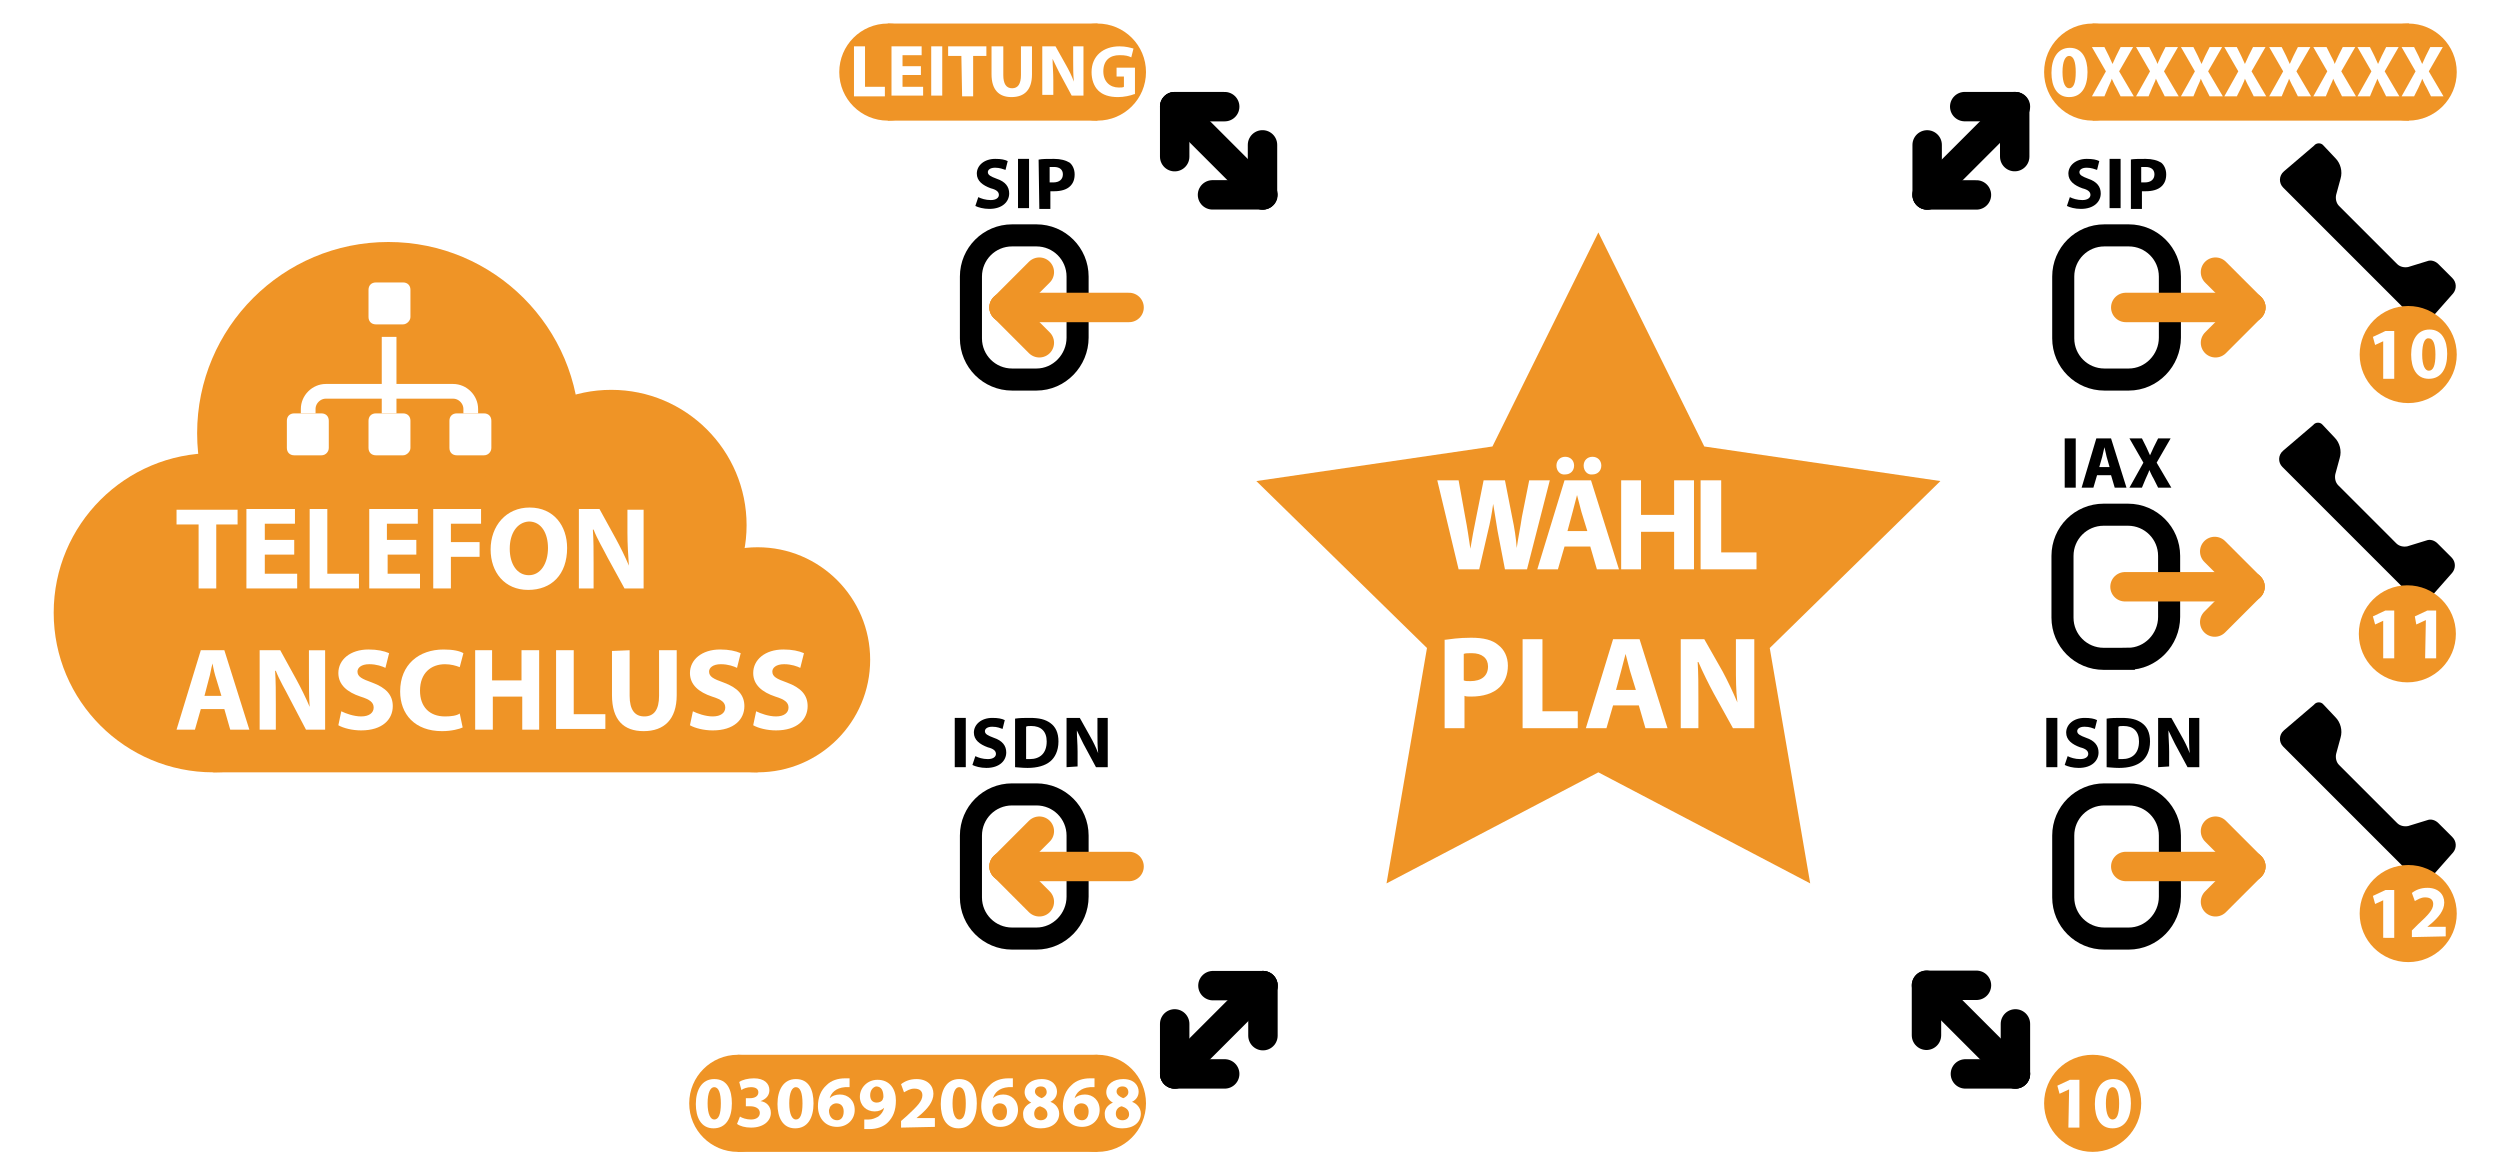 <?xml version="1.0" encoding="UTF-8" standalone="no"?>
<!-- Generator: Adobe Illustrator 24.0.0, SVG Export Plug-In . SVG Version: 6.00 Build 0)  -->

<svg
   xmlns:dc="http://purl.org/dc/elements/1.1/"
   xmlns:cc="http://creativecommons.org/ns#"
   xmlns:rdf="http://www.w3.org/1999/02/22-rdf-syntax-ns#"
   xmlns:svg="http://www.w3.org/2000/svg"
   xmlns="http://www.w3.org/2000/svg"
   xmlns:sodipodi="http://sodipodi.sourceforge.net/DTD/sodipodi-0.dtd"
   xmlns:inkscape="http://www.inkscape.org/namespaces/inkscape"
   version="1.1"
   id="Layer_1"
   x="0px"
   y="0px"
   viewBox="0 0 450 211.765"
   xml:space="preserve"
   sodipodi:docname="inbound.svg"
   inkscape:version="0.92.5 (2060ec1f9f, 2020-04-08)"
   width="450"
   height="211.765"><rect x="0" y="0" width="450" height="211.765" fill="#808080" stroke="none"/><defs
   id="defs370" /><sodipodi:namedview
   pagecolor="#ffffff"
   bordercolor="#666666"
   borderopacity="1"
   objecttolerance="10"
   gridtolerance="10"
   guidetolerance="10"
   inkscape:pageopacity="0"
   inkscape:pageshadow="2"
   inkscape:window-width="1920"
   inkscape:window-height="1043"
   id="namedview368"
   showgrid="false"
   inkscape:zoom="1.8634343"
   inkscape:cx="239.35946"
   inkscape:cy="109.81486"
   inkscape:window-x="2085"
   inkscape:window-y="0"
   inkscape:window-maximized="1"
   inkscape:current-layer="arrow_18_" />
<style
   type="text/css"
   id="style2">
	.st0{fill:#FFFFFF;}
	.st1{fill:none;stroke:#000000;stroke-width:3;stroke-miterlimit:10;}
	.st2{fill:none;stroke:#EF9426;stroke-width:4;stroke-linecap:round;stroke-miterlimit:10;}
	.st3{fill:#EF9426;}
	.st4{fill:none;stroke:#E30613;stroke-width:3;stroke-miterlimit:10;}
	.st5{fill:none;stroke:#E30613;stroke-width:4;stroke-linecap:round;stroke-miterlimit:10;}
	.st6{fill:none;stroke:#000000;stroke-width:4;stroke-linecap:round;stroke-miterlimit:10;}
	.st7{fill:none;stroke:#FFFFFF;stroke-width:2;stroke-miterlimit:10;}
	.st8{enable-background:new    ;}
	.st9{fill:#E30613;}
</style>
<g
   id="back"
   transform="scale(1.324)">
	<rect
   y="0"
   class="st0"
   width="340"
   height="160"
   id="rect4"
   x="0"
   style="fill:#ffffff" />
</g>
<g
   id="isdn_x5F_ou_1_"
   transform="scale(1.324)">
	<path
   id="O_3_"
   class="st1"
   d="m 289.4,127.6 h -3.3 c -3.1,0 -5.6,-2.5 -5.6,-5.6 v -8.4 c 0,-3.1 2.5,-5.6 5.6,-5.6 h 3.3 c 3.1,0 5.6,2.5 5.6,5.6 v 8.3 c 0,3.1 -2.5,5.7 -5.6,5.7 z"
   inkscape:connector-curvature="0"
   style="fill:none;stroke:#000000;stroke-width:3;stroke-miterlimit:10" />
	<g
   id="arrow_3_">
		<line
   class="st2"
   x1="289"
   y1="117.8"
   x2="306"
   y2="117.8"
   id="line8"
   style="fill:none;stroke:#ef9426;stroke-width:4;stroke-linecap:round;stroke-miterlimit:10" />
		<line
   class="st2"
   x1="301.2"
   y1="113"
   x2="306"
   y2="117.8"
   id="line10"
   style="fill:none;stroke:#ef9426;stroke-width:4;stroke-linecap:round;stroke-miterlimit:10" />
		<line
   class="st2"
   x1="301.2"
   y1="122.6"
   x2="306"
   y2="117.8"
   id="line12"
   style="fill:none;stroke:#ef9426;stroke-width:4;stroke-linecap:round;stroke-miterlimit:10" />
	</g>
	<path
   d="m 315.8,95.7 1.7,1.8 c 0.7,0.7 1,1.8 0.7,2.8 l -0.6,2.2 c -0.1,0.5 0,1.1 0.4,1.5 l 7.9,7.9 c 0.4,0.4 1,0.5 1.5,0.4 l 2.6,-0.8 c 0.5,-0.2 1.1,0 1.5,0.4 l 1.9,1.9 c 0.6,0.6 0.6,1.5 0.1,2.1 l -3,3.4 c -0.6,0.7 -1.6,0.7 -2.2,0.1 l -17.9,-17.9 c -0.6,-0.6 -0.6,-1.6 0.1,-2.2 l 4.1,-3.5 c 0.3,-0.4 0.9,-0.4 1.2,-0.1"
   id="path15"
   inkscape:connector-curvature="0" />
	<circle
   class="st3"
   cx="327.4"
   cy="124.2"
   r="6.6"
   id="circle17"
   style="fill:#ef9426" />
</g>
<g
   id="iax_x5F_ou_1_"
   transform="translate(0,51.765)">
	<path
   id="O_10_"
   class="st4"
   d="m 383.029,66.824 h -4.368 c -4.103,0 -7.412,-3.309 -7.412,-7.412 V 48.294 c 0,-4.103 3.309,-7.412 7.412,-7.412 h 4.368 c 4.103,0 7.412,3.309 7.412,7.412 v 10.985 c 0,4.103 -3.309,7.544 -7.412,7.544 z"
   style="fill:none;stroke:#000000;stroke-width:3.971;stroke-miterlimit:10;stroke-opacity:1"
   inkscape:connector-curvature="0" />
	<g
   id="arrow_18_">
		<line
   class="st5"
   x1="382.5"
   y1="53.853"
   x2="405"
   y2="53.853"
   id="line21"
   style="fill:none;stroke:#ef9426;stroke-width:5.294;stroke-linecap:round;stroke-miterlimit:10;stroke-opacity:1" />
		<line
   class="st5"
   x1="398.647"
   y1="47.5"
   x2="405"
   y2="53.853"
   id="line23"
   style="fill:none;stroke:#ef9426;stroke-width:5.294;stroke-linecap:round;stroke-miterlimit:10;stroke-opacity:1" />
		<line
   class="st5"
   x1="398.647"
   y1="60.206"
   x2="405"
   y2="53.853"
   id="line25"
   style="fill:none;stroke:#ef9426;stroke-width:5.294;stroke-linecap:round;stroke-miterlimit:10;stroke-opacity:1" />
	</g>
	<path
   d="m 417.971,24.603 2.25,2.382 c 0.926,0.926 1.324,2.382 0.926,3.706 l -0.794,2.912 c -0.132,0.662 0,1.456 0.529,1.985 l 10.456,10.456 c 0.529,0.529 1.324,0.662 1.985,0.529 l 3.441,-1.059 c 0.662,-0.265 1.456,0 1.985,0.529 l 2.515,2.515 c 0.794,0.794 0.794,1.985 0.132,2.779 l -3.971,4.5 c -0.794,0.926 -2.118,0.926 -2.912,0.132 L 410.824,32.279 c -0.794,-0.794 -0.794,-2.118 0.132,-2.912 l 5.426,-4.632 c 0.397,-0.529 1.191,-0.529 1.588,-0.132"
   id="path28"
   inkscape:connector-curvature="0"
   style="stroke-width:1.324" />
	<circle
   class="st3"
   cx="433.324"
   cy="62.324"
   r="8.735"
   id="circle30"
   style="fill:#ef9426;stroke-width:1.324" />
</g>
<g
   id="sip_x5F_ou_1_"
   transform="scale(1.324)">
	<path
   id="O_1_"
   class="st1"
   d="m 289.4,51.6 h -3.3 c -3.1,0 -5.6,-2.5 -5.6,-5.6 v -8.4 c 0,-3.1 2.5,-5.6 5.6,-5.6 h 3.3 c 3.1,0 5.6,2.5 5.6,5.6 v 8.3 c 0,3.1 -2.5,5.7 -5.6,5.7 z"
   inkscape:connector-curvature="0"
   style="fill:none;stroke:#000000;stroke-width:3;stroke-miterlimit:10" />
	<g
   id="arrow_1_">
		<line
   class="st2"
   x1="289"
   y1="41.8"
   x2="306"
   y2="41.8"
   id="line34"
   style="fill:none;stroke:#ef9426;stroke-width:4;stroke-linecap:round;stroke-miterlimit:10" />
		<line
   class="st2"
   x1="301.2"
   y1="37"
   x2="306"
   y2="41.8"
   id="line36"
   style="fill:none;stroke:#ef9426;stroke-width:4;stroke-linecap:round;stroke-miterlimit:10" />
		<line
   class="st2"
   x1="301.2"
   y1="46.6"
   x2="306"
   y2="41.8"
   id="line38"
   style="fill:none;stroke:#ef9426;stroke-width:4;stroke-linecap:round;stroke-miterlimit:10" />
	</g>
	<path
   d="m 315.8,19.7 1.7,1.8 c 0.7,0.7 1,1.8 0.7,2.8 l -0.6,2.2 c -0.1,0.5 0,1.1 0.4,1.5 l 7.9,7.9 c 0.4,0.4 1,0.5 1.5,0.4 l 2.6,-0.8 c 0.5,-0.2 1.1,0 1.5,0.4 l 1.9,1.9 c 0.6,0.6 0.6,1.5 0.1,2.1 l -3,3.4 c -0.6,0.7 -1.6,0.7 -2.2,0.1 L 310.4,25.5 c -0.6,-0.6 -0.6,-1.6 0.1,-2.2 l 4.1,-3.5 c 0.3,-0.4 0.9,-0.4 1.2,-0.1"
   id="path41"
   inkscape:connector-curvature="0" />
	<circle
   class="st3"
   cx="327.4"
   cy="48.2"
   r="6.6"
   id="circle43"
   style="fill:#ef9426" />
</g>
<g
   id="isdn"
   transform="scale(1.324)">
	<path
   id="O_6_"
   class="st1"
   d="m 140.9,127.6 h -3.3 c -3.1,0 -5.6,-2.5 -5.6,-5.6 v -8.4 c 0,-3.1 2.5,-5.6 5.6,-5.6 h 3.3 c 3.1,0 5.6,2.5 5.6,5.6 v 8.3 c 0,3.1 -2.5,5.7 -5.6,5.7 z"
   inkscape:connector-curvature="0"
   style="fill:none;stroke:#000000;stroke-width:3;stroke-miterlimit:10" />
	<g
   id="arrow_14_">
		<line
   class="st2"
   x1="153.5"
   y1="117.8"
   x2="136.5"
   y2="117.8"
   id="line47"
   style="fill:none;stroke:#ef9426;stroke-width:4;stroke-linecap:round;stroke-miterlimit:10" />
		<line
   class="st2"
   x1="141.3"
   y1="113"
   x2="136.5"
   y2="117.8"
   id="line49"
   style="fill:none;stroke:#ef9426;stroke-width:4;stroke-linecap:round;stroke-miterlimit:10" />
		<line
   class="st2"
   x1="141.3"
   y1="122.6"
   x2="136.5"
   y2="117.8"
   id="line51"
   style="fill:none;stroke:#ef9426;stroke-width:4;stroke-linecap:round;stroke-miterlimit:10" />
	</g>
</g>

<g
   id="sip"
   transform="scale(1.324)">
	<path
   id="O_2_"
   class="st1"
   d="m 140.9,51.6 h -3.3 c -3.1,0 -5.6,-2.5 -5.6,-5.6 v -8.4 c 0,-3.1 2.5,-5.6 5.6,-5.6 h 3.3 c 3.1,0 5.6,2.5 5.6,5.6 v 8.3 c 0,3.1 -2.5,5.7 -5.6,5.7 z"
   inkscape:connector-curvature="0"
   style="fill:none;stroke:#000000;stroke-width:3;stroke-miterlimit:10" />
	<g
   id="arrow_10_">
		<line
   class="st2"
   x1="153.5"
   y1="41.8"
   x2="136.5"
   y2="41.8"
   id="line65"
   style="fill:none;stroke:#ef9426;stroke-width:4;stroke-linecap:round;stroke-miterlimit:10" />
		<line
   class="st2"
   x1="141.3"
   y1="37"
   x2="136.5"
   y2="41.8"
   id="line67"
   style="fill:none;stroke:#ef9426;stroke-width:4;stroke-linecap:round;stroke-miterlimit:10" />
		<line
   class="st2"
   x1="141.3"
   y1="46.6"
   x2="136.5"
   y2="41.8"
   id="line69"
   style="fill:none;stroke:#ef9426;stroke-width:4;stroke-linecap:round;stroke-miterlimit:10" />
	</g>
</g>
<g
   id="telefon_x5F_x_1_"
   transform="scale(1.324)">
	<g
   id="arrow_5_">
		<line
   class="st6"
   x1="274"
   y1="14.5"
   x2="262"
   y2="26.5"
   id="line73"
   style="fill:none;stroke:#000000;stroke-width:4;stroke-linecap:round;stroke-miterlimit:10" />
		<line
   class="st6"
   x1="262"
   y1="19.7"
   x2="262"
   y2="26.5"
   id="line75"
   style="fill:none;stroke:#000000;stroke-width:4;stroke-linecap:round;stroke-miterlimit:10" />
		<line
   class="st6"
   x1="268.7"
   y1="26.5"
   x2="262"
   y2="26.5"
   id="line77"
   style="fill:none;stroke:#000000;stroke-width:4;stroke-linecap:round;stroke-miterlimit:10" />
	</g>
	<circle
   class="st3"
   cx="284.5"
   cy="9.8"
   r="6.6"
   id="circle80"
   style="fill:#ef9426" />
	<circle
   class="st3"
   cx="327.4"
   cy="9.8"
   r="6.6"
   id="circle82"
   style="fill:#ef9426" />
	<rect
   x="284.5"
   y="3.2"
   class="st3"
   width="43"
   height="13.2"
   id="rect84"
   style="fill:#ef9426" />
</g>
<g
   id="telefon_x5F_out_1_"
   transform="scale(1.324)">
	<g
   id="arrow_7_">
		<line
   class="st6"
   x1="262"
   y1="134"
   x2="274"
   y2="146"
   id="line87"
   style="fill:none;stroke:#000000;stroke-width:4;stroke-linecap:round;stroke-miterlimit:10" />
		<line
   class="st6"
   x1="274"
   y1="139.2"
   x2="274"
   y2="146"
   id="line89"
   style="fill:none;stroke:#000000;stroke-width:4;stroke-linecap:round;stroke-miterlimit:10" />
		<line
   class="st6"
   x1="267.2"
   y1="146"
   x2="274"
   y2="146"
   id="line91"
   style="fill:none;stroke:#000000;stroke-width:4;stroke-linecap:round;stroke-miterlimit:10" />
	</g>
	<circle
   class="st3"
   cx="284.5"
   cy="150"
   r="6.6"
   id="circle94"
   style="fill:#ef9426" />
	
	
</g>
<g
   id="dial_plan_1_"
   transform="scale(1.324)">
	<polygon
   class="st3"
   points="240.6,88.1 246.1,120.1 217.3,105 188.5,120.1 194,88.1 170.8,65.4 202.9,60.7 217.3,31.6 231.7,60.7 263.8,65.4 "
   id="polygon101"
   style="fill:#ef9426" />
</g>

<g
   id="telefon_1_"
   transform="scale(1.324)">
	<g
   id="arrow_6_">
		<line
   class="st6"
   x1="159.7"
   y1="146"
   x2="171.7"
   y2="134"
   id="line117"
   style="fill:none;stroke:#000000;stroke-width:4;stroke-linecap:round;stroke-miterlimit:10" />
		<line
   class="st6"
   x1="171.7"
   y1="140.8"
   x2="171.7"
   y2="134"
   id="line119"
   style="fill:none;stroke:#000000;stroke-width:4;stroke-linecap:round;stroke-miterlimit:10" />
		<line
   class="st6"
   x1="164.9"
   y1="134"
   x2="171.7"
   y2="134"
   id="line121"
   style="fill:none;stroke:#000000;stroke-width:4;stroke-linecap:round;stroke-miterlimit:10" />
	<line
   id="line1191"
   y2="146"
   x2="159.7"
   y1="139.2"
   x1="159.7"
   class="st6"
   style="fill:none;stroke:#000000;stroke-width:4;stroke-linecap:round;stroke-miterlimit:10" /><line
   id="line1193"
   y2="146"
   x2="159.7"
   y1="146"
   x1="166.5"
   class="st6"
   style="fill:none;stroke:#000000;stroke-width:4;stroke-linecap:round;stroke-miterlimit:10" /></g>
	<circle
   class="st3"
   cx="149.2"
   cy="150"
   r="6.6"
   id="circle124"
   style="fill:#ef9426" />
	<circle
   class="st3"
   cx="100.3"
   cy="150"
   r="6.6"
   id="circle126"
   style="fill:#ef9426" />
	<rect
   x="100.3"
   y="143.4"
   class="st3"
   width="48.9"
   height="13.2"
   id="rect128"
   style="fill:#ef9426" />
</g>
<g
   id="Trunk_1_"
   transform="scale(1.324)">
	<g
   id="arrow_2_">
		<line
   class="st6"
   x1="171.7"
   y1="26.5"
   x2="159.7"
   y2="14.5"
   id="line131"
   style="fill:none;stroke:#000000;stroke-width:4;stroke-linecap:round;stroke-miterlimit:10" />
		<line
   class="st6"
   x1="159.7"
   y1="21.3"
   x2="159.7"
   y2="14.5"
   id="line133"
   style="fill:none;stroke:#000000;stroke-width:4;stroke-linecap:round;stroke-miterlimit:10" />
		<line
   class="st6"
   x1="166.5"
   y1="14.5"
   x2="159.7"
   y2="14.5"
   id="line135"
   style="fill:none;stroke:#000000;stroke-width:4;stroke-linecap:round;stroke-miterlimit:10" />
	</g>
	<circle
   class="st3"
   cx="149.2"
   cy="9.8"
   r="6.6"
   id="circle138"
   style="fill:#ef9426" />
	<circle
   class="st3"
   cx="120.7"
   cy="9.8"
   r="6.6"
   id="circle140"
   style="fill:#ef9426" />
	<rect
   x="120.7"
   y="3.2"
   class="st3"
   width="28.5"
   height="13.2"
   id="rect142"
   style="fill:#ef9426" />
</g>
<g
   id="pstn_1_"
   transform="scale(1.324)">
	<circle
   class="st3"
   cx="52.8"
   cy="58.9"
   id="ellipse145"
   r="26"
   style="fill:#ef9426" />
	<circle
   class="st3"
   cx="103"
   cy="89.7"
   id="ellipse147"
   r="15.3"
   style="fill:#ef9426" />
	<circle
   class="st3"
   cx="83.1"
   cy="71.4"
   id="ellipse149"
   r="18.4"
   style="fill:#ef9426" />
	<circle
   class="st3"
   cx="29"
   cy="83.3"
   id="ellipse151"
   r="21.7"
   style="fill:#ef9426" />
	<polygon
   class="st3"
   points="28,76.2 29,105 103,105 93.9,73.8 "
   id="polygon153"
   style="fill:#ef9426" />
	<path
   id="_x31_"
   class="st0"
   d="m 54.8,44.1 h -3.7 c -0.6,0 -1,-0.4 -1,-1 v -3.7 c 0,-0.6 0.4,-1 1,-1 h 3.7 c 0.6,0 1,0.4 1,1 v 3.7 c 0,0.5 -0.5,1 -1,1 z"
   inkscape:connector-curvature="0"
   style="fill:#ffffff" />
	<path
   id="_x31__1_"
   class="st0"
   d="m 54.8,61.9 h -3.7 c -0.6,0 -1,-0.4 -1,-1 v -3.7 c 0,-0.6 0.4,-1 1,-1 h 3.7 c 0.6,0 1,0.4 1,1 v 3.7 c 0,0.5 -0.5,1 -1,1 z"
   inkscape:connector-curvature="0"
   style="fill:#ffffff" />
	<path
   id="_x31__2_"
   class="st0"
   d="m 65.8,61.9 h -3.7 c -0.6,0 -1,-0.4 -1,-1 v -3.7 c 0,-0.6 0.4,-1 1,-1 h 3.7 c 0.6,0 1,0.4 1,1 v 3.7 c 0,0.5 -0.4,1 -1,1 z"
   inkscape:connector-curvature="0"
   style="fill:#ffffff" />
	<path
   id="_x31__3_"
   class="st0"
   d="M 43.7,61.9 H 40 c -0.6,0 -1,-0.4 -1,-1 v -3.7 c 0,-0.6 0.4,-1 1,-1 h 3.7 c 0.6,0 1,0.4 1,1 v 3.7 c 0,0.5 -0.4,1 -1,1 z"
   inkscape:connector-curvature="0"
   style="fill:#ffffff" />
	<line
   class="st7"
   x1="52.9"
   y1="45.8"
   x2="52.9"
   y2="56.2"
   id="line159"
   style="fill:none;stroke:#ffffff;stroke-width:2;stroke-miterlimit:10" />
	<path
   class="st7"
   d="m 41.9,56.2 v -0.6 c 0,-1.3 1.1,-2.4 2.4,-2.4 h 8.6"
   id="path161"
   inkscape:connector-curvature="0"
   style="fill:none;stroke:#ffffff;stroke-width:2;stroke-miterlimit:10" />
	<path
   class="st7"
   d="m 64,56.2 v -0.6 c 0,-1.3 -1.1,-2.4 -2.4,-2.4 H 53"
   id="path163"
   inkscape:connector-curvature="0"
   style="fill:none;stroke:#ffffff;stroke-width:2;stroke-miterlimit:10" />
</g>
<g
   id="text"
   transform="scale(1.324)">
	<g
   class="st8"
   id="g198"
   style="enable-background:new">
		<path
   class="st0"
   d="M 26.9,71.3 H 24 v -2 h 8.3 v 2 H 29.4 V 80 H 27 v -8.7 z"
   id="path166"
   inkscape:connector-curvature="0"
   style="fill:#ffffff" />
		<path
   class="st0"
   d="M 40,75.4 H 36 V 78 h 4.4 v 2 H 33.5 V 69.2 h 6.6 v 2 H 36 v 2.2 h 4 z"
   id="path168"
   inkscape:connector-curvature="0"
   style="fill:#ffffff" />
		<path
   class="st0"
   d="m 42.1,69.2 h 2.4 V 78 h 4.3 v 2 h -6.7 z"
   id="path170"
   inkscape:connector-curvature="0"
   style="fill:#ffffff" />
		<path
   class="st0"
   d="m 56.7,75.4 h -4 V 78 h 4.4 v 2 H 50.2 V 69.2 h 6.6 v 2 h -4.2 v 2.2 h 4 v 2 z"
   id="path172"
   inkscape:connector-curvature="0"
   style="fill:#ffffff" />
		<path
   class="st0"
   d="m 58.8,69.2 h 6.6 v 2 h -4.1 v 2.5 h 3.9 v 2 H 61.3 V 80 H 58.9 V 69.2 Z"
   id="path174"
   inkscape:connector-curvature="0"
   style="fill:#ffffff" />
		<path
   class="st0"
   d="m 77.1,74.5 c 0,3.6 -2.1,5.7 -5.3,5.7 -3.2,0 -5.1,-2.4 -5.1,-5.5 0,-3.2 2.1,-5.7 5.3,-5.7 3.3,0 5.1,2.5 5.1,5.5 z m -7.8,0.1 c 0,2.1 1,3.6 2.6,3.6 1.6,0 2.6,-1.6 2.6,-3.7 0,-2 -0.9,-3.6 -2.6,-3.6 -1.6,0.1 -2.6,1.6 -2.6,3.7 z"
   id="path176"
   inkscape:connector-curvature="0"
   style="fill:#ffffff" />
		<path
   class="st0"
   d="M 78.7,80 V 69.2 h 2.8 l 2.2,4 c 0.6,1.1 1.3,2.5 1.8,3.7 v 0 C 85.4,75.5 85.3,74 85.3,72.4 v -3.1 h 2.2 V 80 H 84.9 L 82.6,75.8 C 82,74.6 81.2,73.3 80.7,72 h -0.1 c 0.1,1.4 0.1,3 0.1,4.7 V 80 Z"
   id="path178"
   inkscape:connector-curvature="0"
   style="fill:#ffffff" />
		<path
   class="st0"
   d="m 27.3,96.4 -0.8,2.8 H 24 l 3.3,-10.8 h 3.2 l 3.4,10.8 h -2.6 l -0.8,-2.8 z m 2.8,-1.8 -0.7,-2.3 C 29.2,91.7 29,90.9 28.9,90.2 v 0 c -0.2,0.6 -0.3,1.5 -0.5,2.1 l -0.6,2.3 z"
   id="path180"
   inkscape:connector-curvature="0"
   style="fill:#ffffff" />
		<path
   class="st0"
   d="M 35.3,99.2 V 88.4 h 2.8 l 2.2,4 c 0.6,1.1 1.3,2.5 1.8,3.7 v 0 C 42,94.6 42,93.2 42,91.5 v -3.1 h 2.2 V 99.2 H 41.6 L 39.4,95 C 38.8,93.8 38,92.5 37.5,91.2 h -0.1 c 0.1,1.4 0.1,3 0.1,4.7 v 3.3 z"
   id="path182"
   inkscape:connector-curvature="0"
   style="fill:#ffffff" />
		<path
   class="st0"
   d="m 46.4,96.7 c 0.6,0.3 1.7,0.7 2.7,0.7 1.1,0 1.7,-0.5 1.7,-1.2 0,-0.7 -0.5,-1.1 -1.8,-1.5 -1.8,-0.6 -3,-1.6 -3,-3.2 0,-1.8 1.6,-3.2 4.1,-3.2 1.2,0 2.1,0.2 2.8,0.5 l -0.5,2 c -0.4,-0.2 -1.2,-0.5 -2.2,-0.5 -1.1,0 -1.6,0.5 -1.6,1 0,0.7 0.6,1 2,1.5 1.9,0.7 2.8,1.7 2.8,3.2 0,1.8 -1.4,3.3 -4.3,3.3 -1.2,0 -2.4,-0.3 -3.1,-0.7 z"
   id="path184"
   inkscape:connector-curvature="0"
   style="fill:#ffffff" />
		<path
   class="st0"
   d="m 62.9,98.9 c -0.4,0.2 -1.5,0.5 -2.8,0.5 -3.7,0 -5.7,-2.3 -5.7,-5.4 0,-3.7 2.6,-5.7 5.9,-5.7 1.3,0 2.2,0.2 2.7,0.5 l -0.5,1.9 c -0.5,-0.2 -1.2,-0.4 -2,-0.4 -1.9,0 -3.4,1.2 -3.4,3.6 0,2.2 1.3,3.5 3.4,3.5 0.8,0 1.6,-0.1 2,-0.4 z"
   id="path186"
   inkscape:connector-curvature="0"
   style="fill:#ffffff" />
		<path
   class="st0"
   d="m 66.9,88.4 v 4.1 h 4 v -4.1 h 2.4 V 99.2 H 71 v -4.5 h -4 v 4.5 H 64.6 V 88.4 Z"
   id="path188"
   inkscape:connector-curvature="0"
   style="fill:#ffffff" />
		<path
   class="st0"
   d="M 75.5,88.4 H 78 v 8.7 h 4.3 v 2 H 75.6 V 88.4 Z"
   id="path190"
   inkscape:connector-curvature="0"
   style="fill:#ffffff" />
		<path
   class="st0"
   d="m 85.6,88.4 v 6.2 c 0,1.9 0.7,2.8 2,2.8 1.3,0 2,-0.9 2,-2.8 V 88.4 H 92 v 6.1 c 0,3.3 -1.7,4.9 -4.5,4.9 -2.7,0 -4.3,-1.5 -4.3,-4.9 v -6 z"
   id="path192"
   inkscape:connector-curvature="0"
   style="fill:#ffffff" />
		<path
   class="st0"
   d="m 94.2,96.7 c 0.6,0.3 1.7,0.7 2.7,0.7 1.1,0 1.7,-0.5 1.7,-1.2 0,-0.7 -0.5,-1.1 -1.8,-1.5 -1.8,-0.6 -3,-1.6 -3,-3.2 0,-1.8 1.6,-3.2 4.1,-3.2 1.2,0 2.1,0.2 2.8,0.5 l -0.5,2 C 99.8,90.6 99,90.3 98,90.3 c -1.1,0 -1.6,0.5 -1.6,1 0,0.7 0.6,1 2,1.5 1.9,0.7 2.8,1.7 2.8,3.2 0,1.8 -1.4,3.3 -4.3,3.3 -1.2,0 -2.4,-0.3 -3.1,-0.7 z"
   id="path194"
   inkscape:connector-curvature="0"
   style="fill:#ffffff" />
		<path
   class="st0"
   d="m 102.8,96.7 c 0.6,0.3 1.7,0.7 2.7,0.7 1.1,0 1.7,-0.5 1.7,-1.2 0,-0.7 -0.5,-1.1 -1.8,-1.5 -1.8,-0.6 -3,-1.6 -3,-3.2 0,-1.8 1.6,-3.2 4.1,-3.2 1.2,0 2.1,0.2 2.8,0.5 l -0.5,2 c -0.4,-0.2 -1.2,-0.5 -2.2,-0.5 -1.1,0 -1.6,0.5 -1.6,1 0,0.7 0.6,1 2,1.5 1.9,0.7 2.8,1.7 2.8,3.2 0,1.8 -1.4,3.3 -4.3,3.3 -1.2,0 -2.4,-0.3 -3.1,-0.7 z"
   id="path196"
   inkscape:connector-curvature="0"
   style="fill:#ffffff" />
	</g>
	<g
   class="st8"
   id="g214"
   style="enable-background:new">
		<path
   class="st0"
   d="m 116.1,6.3 h 1.5 v 5.5 h 2.7 v 1.3 h -4.2 z"
   id="path200"
   inkscape:connector-curvature="0"
   style="fill:#ffffff" />
		<path
   class="st0"
   d="m 125.2,10.2 h -2.5 v 1.6 h 2.8 V 13 h -4.3 V 6.3 h 4.1 v 1.2 h -2.6 V 9 h 2.5 z"
   id="path202"
   inkscape:connector-curvature="0"
   style="fill:#ffffff" />
		<path
   class="st0"
   d="M 128.1,6.3 V 13 h -1.5 V 6.3 Z"
   id="path204"
   inkscape:connector-curvature="0"
   style="fill:#ffffff" />
		<path
   class="st0"
   d="m 130.7,7.6 h -1.8 V 6.3 h 5.2 v 1.3 h -1.8 v 5.5 h -1.5 z"
   id="path206"
   inkscape:connector-curvature="0"
   style="fill:#ffffff" />
		<path
   class="st0"
   d="m 136.4,6.3 v 3.9 c 0,1.2 0.4,1.8 1.2,1.8 0.8,0 1.2,-0.6 1.2,-1.8 V 6.3 h 1.5 v 3.8 c 0,2.1 -1,3.1 -2.8,3.1 -1.7,0 -2.7,-1 -2.7,-3.1 V 6.3 Z"
   id="path208"
   inkscape:connector-curvature="0"
   style="fill:#ffffff" />
		<path
   class="st0"
   d="M 141.7,13.1 V 6.3 h 1.8 l 1.4,2.5 c 0.4,0.7 0.8,1.5 1.1,2.3 v 0 c -0.1,-0.9 -0.1,-1.8 -0.1,-2.8 v -2 h 1.4 V 13 h -1.6 l -1.4,-2.6 C 143.9,9.7 143.5,8.8 143.1,8 v 0 c 0,0.9 0.1,1.8 0.1,2.9 v 2 h -1.5 z"
   id="path210"
   inkscape:connector-curvature="0"
   style="fill:#ffffff" />
		<path
   class="st0"
   d="m 154.2,12.8 c -0.5,0.2 -1.4,0.4 -2.2,0.4 -1.2,0 -2.1,-0.3 -2.7,-0.9 -0.6,-0.6 -0.9,-1.5 -0.9,-2.5 0,-2.2 1.6,-3.5 3.8,-3.5 0.9,0 1.5,0.2 1.9,0.3 l -0.3,1.2 c -0.4,-0.2 -0.8,-0.3 -1.6,-0.3 -1.3,0 -2.2,0.7 -2.2,2.2 0,1.4 0.9,2.2 2.1,2.2 0.3,0 0.6,0 0.7,-0.1 v -1.4 h -1 V 9.2 h 2.5 v 3.6 z"
   id="path212"
   inkscape:connector-curvature="0"
   style="fill:#ffffff" />
	</g>
	<g
   class="st8"
   id="g238"
   style="enable-background:new">
		<path
   class="st0"
   d="m 99.5,150 c 0,2 -0.8,3.4 -2.5,3.4 -1.7,0 -2.4,-1.5 -2.4,-3.3 0,-1.9 0.8,-3.4 2.5,-3.4 1.8,0 2.4,1.5 2.4,3.3 z m -3.3,0 c 0,1.5 0.4,2.2 0.9,2.2 0.6,0 0.9,-0.7 0.9,-2.2 0,-1.4 -0.3,-2.2 -0.9,-2.2 -0.5,0 -0.9,0.7 -0.9,2.2 z"
   id="path216"
   inkscape:connector-curvature="0"
   style="fill:#ffffff" />
		<path
   class="st0"
   d="m 100.6,151.8 c 0.3,0.2 0.9,0.4 1.5,0.4 0.8,0 1.2,-0.4 1.2,-0.9 0,-0.6 -0.6,-0.9 -1.3,-0.9 h -0.6 v -1.1 h 0.6 c 0.5,0 1.1,-0.2 1.1,-0.8 0,-0.4 -0.3,-0.7 -1,-0.7 -0.5,0 -1.1,0.2 -1.3,0.4 l -0.3,-1.1 c 0.4,-0.3 1.2,-0.5 2,-0.5 1.4,0 2.1,0.7 2.1,1.6 0,0.7 -0.4,1.2 -1.2,1.5 v 0 c 0.8,0.1 1.4,0.7 1.4,1.6 0,1.1 -1,2 -2.7,2 -0.8,0 -1.5,-0.2 -1.9,-0.5 z"
   id="path218"
   inkscape:connector-curvature="0"
   style="fill:#ffffff" />
		<path
   class="st0"
   d="m 110.6,150 c 0,2 -0.8,3.4 -2.5,3.4 -1.7,0 -2.4,-1.5 -2.4,-3.3 0,-1.9 0.8,-3.4 2.5,-3.4 1.8,0 2.4,1.5 2.4,3.3 z m -3.3,0 c 0,1.5 0.4,2.2 0.9,2.2 0.6,0 0.9,-0.7 0.9,-2.2 0,-1.4 -0.3,-2.2 -0.9,-2.2 -0.5,0 -0.9,0.7 -0.9,2.2 z"
   id="path220"
   inkscape:connector-curvature="0"
   style="fill:#ffffff" />
		<path
   class="st0"
   d="m 115.5,147.8 c -0.2,0 -0.3,0 -0.6,0 -1.3,0.1 -1.9,0.8 -2.1,1.5 v 0 c 0.3,-0.3 0.8,-0.5 1.4,-0.5 1.1,0 2,0.8 2,2.1 0,1.3 -1,2.3 -2.4,2.3 -1.7,0 -2.6,-1.3 -2.6,-2.8 0,-1.2 0.4,-2.2 1.2,-2.9 0.6,-0.6 1.5,-0.9 2.5,-0.9 0.3,0 0.5,0 0.6,0 z m -0.8,3.3 c 0,-0.6 -0.3,-1.1 -1,-1.1 -0.4,0 -0.8,0.3 -0.9,0.6 0,0.1 -0.1,0.2 -0.1,0.4 0,0.7 0.4,1.3 1.1,1.3 0.6,0 0.9,-0.5 0.9,-1.2 z"
   id="path222"
   inkscape:connector-curvature="0"
   style="fill:#ffffff" />
		<path
   class="st0"
   d="m 117.4,152.2 c 0.2,0 0.4,0 0.7,0 0.5,0 0.9,-0.2 1.3,-0.4 0.4,-0.3 0.7,-0.7 0.8,-1.2 v 0 c -0.3,0.3 -0.7,0.5 -1.3,0.5 -1.1,0 -2,-0.8 -2,-2 0,-1.2 1,-2.3 2.4,-2.3 1.7,0 2.5,1.3 2.5,2.8 0,1.4 -0.4,2.3 -1.1,3 -0.6,0.6 -1.5,0.9 -2.5,0.9 -0.3,0 -0.5,0 -0.7,0 v -1.3 z m 0.9,-3.3 c 0,0.6 0.3,1 0.9,1 0.4,0 0.7,-0.2 0.8,-0.4 0,-0.1 0.1,-0.2 0.1,-0.4 0,-0.7 -0.2,-1.4 -1,-1.4 -0.4,0.1 -0.8,0.5 -0.8,1.2 z"
   id="path224"
   inkscape:connector-curvature="0"
   style="fill:#ffffff" />
		<path
   class="st0"
   d="m 122.5,153.3 v -0.9 l 0.8,-0.7 c 1.4,-1.3 2.1,-2 2.1,-2.8 0,-0.5 -0.3,-0.9 -1.1,-0.9 -0.6,0 -1,0.3 -1.4,0.5 l -0.4,-1.1 c 0.5,-0.4 1.2,-0.7 2.1,-0.7 1.5,0 2.3,0.9 2.3,2 0,1.1 -0.8,2 -1.7,2.8 l -0.6,0.5 v 0 h 2.5 v 1.2 z"
   id="path226"
   inkscape:connector-curvature="0"
   style="fill:#ffffff" />
		<path
   class="st0"
   d="m 132.8,150 c 0,2 -0.8,3.4 -2.5,3.4 -1.7,0 -2.4,-1.5 -2.4,-3.3 0,-1.9 0.8,-3.4 2.5,-3.4 1.8,0 2.4,1.5 2.4,3.3 z m -3.3,0 c 0,1.5 0.4,2.2 0.9,2.2 0.6,0 0.9,-0.7 0.9,-2.2 0,-1.4 -0.3,-2.2 -0.9,-2.2 -0.5,0 -0.9,0.7 -0.9,2.2 z"
   id="path228"
   inkscape:connector-curvature="0"
   style="fill:#ffffff" />
		<path
   class="st0"
   d="m 137.7,147.8 c -0.2,0 -0.3,0 -0.6,0 -1.3,0.1 -1.9,0.8 -2.1,1.5 v 0 c 0.3,-0.3 0.8,-0.5 1.4,-0.5 1.1,0 2,0.8 2,2.1 0,1.3 -1,2.3 -2.4,2.3 -1.7,0 -2.6,-1.3 -2.6,-2.8 0,-1.2 0.4,-2.2 1.2,-2.9 0.6,-0.6 1.5,-0.9 2.5,-0.9 0.3,0 0.5,0 0.6,0 z m -0.8,3.3 c 0,-0.6 -0.3,-1.1 -1,-1.1 -0.4,0 -0.8,0.3 -0.9,0.6 0,0.1 -0.1,0.2 -0.1,0.4 0,0.7 0.4,1.3 1.1,1.3 0.6,0 0.9,-0.5 0.9,-1.2 z"
   id="path230"
   inkscape:connector-curvature="0"
   style="fill:#ffffff" />
		<path
   class="st0"
   d="m 140.2,149.9 c -0.6,-0.3 -0.9,-0.9 -0.9,-1.4 0,-1.1 1,-1.8 2.3,-1.8 1.5,0 2.1,0.9 2.1,1.7 0,0.6 -0.3,1.1 -0.9,1.4 v 0 c 0.6,0.2 1.2,0.8 1.2,1.6 0,1.2 -1,2 -2.5,2 -1.6,0 -2.4,-0.9 -2.4,-1.8 -0.1,-0.8 0.4,-1.4 1.1,-1.7 z m 2.2,1.6 c 0,-0.6 -0.4,-0.9 -1,-1.1 -0.5,0.1 -0.8,0.5 -0.8,1 0,0.5 0.3,0.9 0.9,0.9 0.5,0 0.9,-0.3 0.9,-0.8 z m -1.7,-3.1 c 0,0.4 0.4,0.7 0.9,0.9 0.3,-0.1 0.7,-0.4 0.7,-0.8 0,-0.4 -0.2,-0.8 -0.8,-0.8 -0.5,0 -0.8,0.3 -0.8,0.7 z"
   id="path232"
   inkscape:connector-curvature="0"
   style="fill:#ffffff" />
		<path
   class="st0"
   d="m 148.8,147.8 c -0.2,0 -0.3,0 -0.6,0 -1.3,0.1 -1.9,0.8 -2.1,1.5 v 0 c 0.3,-0.3 0.8,-0.5 1.4,-0.5 1.1,0 2,0.8 2,2.1 0,1.3 -1,2.3 -2.4,2.3 -1.7,0 -2.6,-1.3 -2.6,-2.8 0,-1.2 0.4,-2.2 1.2,-2.9 0.6,-0.6 1.5,-0.9 2.5,-0.9 0.3,0 0.5,0 0.6,0 z m -0.8,3.3 c 0,-0.6 -0.3,-1.1 -1,-1.1 -0.4,0 -0.8,0.3 -0.9,0.6 0,0.1 -0.1,0.2 -0.1,0.4 0,0.7 0.4,1.3 1.1,1.3 0.6,0 0.9,-0.5 0.9,-1.2 z"
   id="path234"
   inkscape:connector-curvature="0"
   style="fill:#ffffff" />
		<path
   class="st0"
   d="m 151.3,149.9 c -0.6,-0.3 -0.9,-0.9 -0.9,-1.4 0,-1.1 1,-1.8 2.3,-1.8 1.5,0 2.1,0.9 2.1,1.7 0,0.6 -0.3,1.1 -0.9,1.4 v 0 c 0.6,0.2 1.2,0.8 1.2,1.6 0,1.2 -1,2 -2.5,2 -1.6,0 -2.4,-0.9 -2.4,-1.8 -0.1,-0.8 0.4,-1.4 1.1,-1.7 z m 2.2,1.6 c 0,-0.6 -0.4,-0.9 -1,-1.1 -0.5,0.1 -0.8,0.5 -0.8,1 0,0.5 0.3,0.9 0.9,0.9 0.5,0 0.9,-0.3 0.9,-0.8 z m -1.7,-3.1 c 0,0.4 0.4,0.7 0.9,0.9 0.3,-0.1 0.7,-0.4 0.7,-0.8 0,-0.4 -0.2,-0.8 -0.8,-0.8 -0.5,0 -0.8,0.3 -0.8,0.7 z"
   id="path236"
   inkscape:connector-curvature="0"
   style="fill:#ffffff" />
	</g>
	<g
   class="st8"
   id="g256"
   style="enable-background:new">
		<path
   class="st0"
   d="m 198.3,77.4 -2.9,-12.1 h 2.9 l 0.9,5 c 0.3,1.5 0.5,3 0.7,4.3 v 0 c 0.2,-1.3 0.5,-2.8 0.8,-4.3 l 1,-5 h 2.9 l 1,5.1 c 0.3,1.4 0.5,2.7 0.6,4.1 v 0 c 0.2,-1.4 0.5,-2.8 0.7,-4.2 l 1,-5 h 2.8 l -3.1,12.1 h -3 l -1,-5.2 C 203.4,71 203.2,69.8 203,68.5 v 0 c -0.2,1.4 -0.4,2.5 -0.7,3.7 l -1.2,5.2 z"
   id="path240"
   inkscape:connector-curvature="0"
   style="fill:#ffffff" />
		<path
   class="st0"
   d="m 212.7,74.3 -0.9,3.1 H 209 l 3.7,-12.1 h 3.6 l 3.8,12.1 h -3 l -0.9,-3.1 z m -1.1,-11 c 0,-0.7 0.5,-1.2 1.2,-1.2 0.7,0 1.2,0.5 1.2,1.2 0,0.7 -0.5,1.2 -1.2,1.2 -0.7,0.1 -1.2,-0.5 -1.2,-1.2 z m 4.2,8.9 -0.8,-2.6 c -0.2,-0.7 -0.4,-1.6 -0.6,-2.3 v 0 c -0.2,0.7 -0.4,1.6 -0.6,2.3 l -0.7,2.6 z m -0.5,-8.9 c 0,-0.7 0.5,-1.2 1.2,-1.2 0.7,0 1.2,0.5 1.2,1.2 0,0.7 -0.5,1.2 -1.2,1.2 -0.7,0.1 -1.2,-0.5 -1.2,-1.2 z"
   id="path242"
   inkscape:connector-curvature="0"
   style="fill:#ffffff" />
		<path
   class="st0"
   d="M 223.1,65.3 V 70 h 4.5 v -4.7 h 2.7 v 12.1 h -2.7 v -5.1 h -4.5 v 5.1 h -2.7 V 65.3 Z"
   id="path244"
   inkscape:connector-curvature="0"
   style="fill:#ffffff" />
		<path
   class="st0"
   d="m 231.3,65.3 h 2.7 v 9.8 h 4.8 v 2.3 h -7.6 V 65.3 Z"
   id="path246"
   inkscape:connector-curvature="0"
   style="fill:#ffffff" />
		<path
   class="st0"
   d="m 196.3,87 c 0.8,-0.1 2,-0.3 3.7,-0.3 1.7,0 2.9,0.3 3.7,1 0.8,0.6 1.3,1.6 1.3,2.8 0,1.2 -0.4,2.2 -1.1,2.9 -0.9,0.9 -2.3,1.3 -3.9,1.3 -0.4,0 -0.7,0 -0.9,-0.1 V 99 h -2.7 V 87 Z m 2.7,5.5 c 0.2,0.1 0.5,0.1 0.9,0.1 1.5,0 2.4,-0.7 2.4,-2 0,-1.1 -0.8,-1.8 -2.2,-1.8 -0.5,0 -0.9,0 -1.1,0.1 z"
   id="path248"
   inkscape:connector-curvature="0"
   style="fill:#ffffff" />
		<path
   class="st0"
   d="m 207,86.9 h 2.7 v 9.8 h 4.8 V 99 H 207 Z"
   id="path250"
   inkscape:connector-curvature="0"
   style="fill:#ffffff" />
		<path
   class="st0"
   d="m 219.3,95.9 -0.9,3.1 h -2.8 l 3.7,-12.1 h 3.6 l 3.8,12.1 h -3 l -0.9,-3.1 z m 3.1,-2.1 -0.8,-2.6 c -0.2,-0.7 -0.4,-1.6 -0.6,-2.3 v 0 c -0.2,0.7 -0.4,1.6 -0.6,2.3 l -0.7,2.6 z"
   id="path252"
   inkscape:connector-curvature="0"
   style="fill:#ffffff" />
		<path
   class="st0"
   d="M 228.5,99 V 86.9 h 3.2 l 2.5,4.4 c 0.7,1.3 1.4,2.8 2,4.2 v 0 C 236,93.9 236,92.3 236,90.4 v -3.5 h 2.5 V 99 h -2.9 L 233,94.3 C 232.3,93 231.5,91.4 230.9,90 h -0.1 c 0.1,1.6 0.1,3.3 0.1,5.3 V 99 Z"
   id="path254"
   inkscape:connector-curvature="0"
   style="fill:#ffffff" />
	</g>
	<g
   class="st8"
   id="g262"
   style="enable-background:new">
		<path
   class="st0"
   d="m 281.3,148.1 v 0 l -1.3,0.6 -0.3,-1.1 1.7,-0.8 h 1.3 v 6.5 h -1.5 z"
   id="path258"
   inkscape:connector-curvature="0"
   style="fill:#ffffff" />
		<path
   class="st0"
   d="m 289.7,150 c 0,2 -0.8,3.4 -2.5,3.4 -1.7,0 -2.4,-1.5 -2.4,-3.3 0,-1.9 0.8,-3.4 2.5,-3.4 1.7,0 2.4,1.5 2.4,3.3 z m -3.4,0 c 0,1.5 0.4,2.2 0.9,2.2 0.6,0 0.9,-0.7 0.9,-2.2 0,-1.4 -0.3,-2.2 -0.9,-2.2 -0.5,0 -0.9,0.7 -0.9,2.2 z"
   id="path260"
   inkscape:connector-curvature="0"
   style="fill:#ffffff" />
	</g>
	<g
   class="st8"
   id="g268"
   style="enable-background:new">
		
		
	</g>
	<g
   class="st8"
   id="g274"
   style="enable-background:new">
		
		
	</g>
	<g
   class="st8"
   id="g294"
   style="enable-background:new">
		<path
   class="st0"
   d="m 283.8,9.8 c 0,2 -0.8,3.4 -2.5,3.4 -1.7,0 -2.4,-1.5 -2.4,-3.3 0,-1.9 0.8,-3.4 2.5,-3.4 1.7,0 2.4,1.5 2.4,3.3 z m -3.4,0 c 0,1.5 0.4,2.2 0.9,2.2 0.6,0 0.9,-0.7 0.9,-2.2 0,-1.4 -0.3,-2.2 -0.9,-2.2 -0.5,0 -0.9,0.7 -0.9,2.2 z"
   id="path276"
   inkscape:connector-curvature="0"
   style="fill:#ffffff" />
		<path
   class="st0"
   d="m 288.3,13.1 -0.6,-1.2 c -0.3,-0.5 -0.4,-0.8 -0.6,-1.2 v 0 c -0.1,0.4 -0.3,0.7 -0.5,1.2 l -0.5,1.2 h -1.7 l 1.9,-3.4 -1.9,-3.3 h 1.7 l 0.6,1.2 c 0.2,0.4 0.3,0.7 0.5,1.1 v 0 c 0.2,-0.4 0.3,-0.7 0.5,-1.1 l 0.6,-1.2 h 1.7 l -1.9,3.3 2,3.4 z"
   id="path278"
   inkscape:connector-curvature="0"
   style="fill:#ffffff" />
		<path
   class="st0"
   d="m 294.3,13.1 -0.6,-1.2 c -0.3,-0.5 -0.4,-0.8 -0.6,-1.2 v 0 c -0.1,0.4 -0.3,0.7 -0.5,1.2 l -0.5,1.2 h -1.7 l 1.9,-3.4 -1.9,-3.3 h 1.8 l 0.6,1.2 c 0.2,0.4 0.4,0.7 0.5,1.1 v 0 c 0.2,-0.4 0.3,-0.7 0.5,-1.1 l 0.6,-1.2 h 1.7 l -1.9,3.3 2,3.4 z"
   id="path280"
   inkscape:connector-curvature="0"
   style="fill:#ffffff" />
		<path
   class="st0"
   d="m 300.4,13.1 -0.6,-1.2 c -0.3,-0.5 -0.4,-0.8 -0.6,-1.2 v 0 c -0.1,0.4 -0.3,0.7 -0.5,1.2 l -0.5,1.2 h -1.7 l 1.9,-3.4 -1.9,-3.3 h 1.7 l 0.6,1.2 c 0.2,0.4 0.3,0.7 0.5,1.1 v 0 c 0.2,-0.4 0.3,-0.7 0.5,-1.1 l 0.6,-1.2 h 1.7 l -1.9,3.3 2,3.4 z"
   id="path282"
   inkscape:connector-curvature="0"
   style="fill:#ffffff" />
		<path
   class="st0"
   d="m 306.4,13.1 -0.6,-1.2 c -0.3,-0.5 -0.4,-0.8 -0.6,-1.2 v 0 c -0.1,0.4 -0.3,0.7 -0.5,1.2 l -0.6,1.2 h -1.7 l 1.9,-3.4 -1.9,-3.3 h 1.7 l 0.6,1.2 c 0.2,0.4 0.3,0.7 0.5,1.1 v 0 c 0.2,-0.4 0.3,-0.7 0.5,-1.1 l 0.6,-1.2 h 1.7 l -1.9,3.3 2,3.4 z"
   id="path284"
   inkscape:connector-curvature="0"
   style="fill:#ffffff" />
		<path
   class="st0"
   d="m 312.4,13.1 -0.6,-1.2 c -0.3,-0.5 -0.4,-0.8 -0.6,-1.2 v 0 c -0.1,0.4 -0.3,0.7 -0.5,1.2 l -0.5,1.2 h -1.7 l 1.9,-3.4 -1.9,-3.3 h 1.7 l 0.6,1.2 c 0.2,0.4 0.3,0.7 0.5,1.1 v 0 c 0.2,-0.4 0.3,-0.7 0.5,-1.1 l 0.6,-1.2 h 1.7 l -1.9,3.3 2,3.4 z"
   id="path286"
   inkscape:connector-curvature="0"
   style="fill:#ffffff" />
		<path
   class="st0"
   d="m 318.4,13.1 -0.6,-1.2 c -0.3,-0.5 -0.4,-0.8 -0.6,-1.2 v 0 c -0.1,0.4 -0.3,0.7 -0.5,1.2 l -0.5,1.2 h -1.7 l 1.9,-3.4 -1.9,-3.3 h 1.8 l 0.6,1.2 c 0.2,0.4 0.4,0.7 0.5,1.1 v 0 c 0.2,-0.4 0.3,-0.7 0.5,-1.1 l 0.6,-1.2 h 1.7 l -1.9,3.3 2,3.4 z"
   id="path288"
   inkscape:connector-curvature="0"
   style="fill:#ffffff" />
		<path
   class="st0"
   d="m 324.4,13.1 -0.6,-1.2 c -0.3,-0.5 -0.4,-0.8 -0.6,-1.2 v 0 c -0.1,0.4 -0.3,0.7 -0.5,1.2 l -0.5,1.2 h -1.7 l 1.9,-3.4 -1.9,-3.3 h 1.7 l 0.6,1.2 c 0.2,0.4 0.3,0.7 0.5,1.1 v 0 c 0.2,-0.4 0.3,-0.7 0.5,-1.1 l 0.6,-1.2 h 1.7 l -1.9,3.3 2,3.4 z"
   id="path290"
   inkscape:connector-curvature="0"
   style="fill:#ffffff" />
		<path
   class="st0"
   d="m 330.5,13.1 -0.6,-1.2 c -0.3,-0.5 -0.4,-0.8 -0.6,-1.2 v 0 c -0.1,0.4 -0.3,0.7 -0.5,1.2 l -0.6,1.2 h -1.7 l 1.9,-3.4 -1.9,-3.3 h 1.7 l 0.6,1.2 c 0.2,0.4 0.3,0.7 0.5,1.1 v 0 c 0.2,-0.4 0.3,-0.7 0.5,-1.1 l 0.6,-1.2 h 1.7 l -1.9,3.3 2,3.4 z"
   id="path292"
   inkscape:connector-curvature="0"
   style="fill:#ffffff" />
	</g>
	<g
   class="st8"
   id="g300"
   style="enable-background:new">
		<path
   class="st0"
   d="m 324.2,46.3 v 0 l -1.3,0.6 -0.3,-1.1 1.7,-0.8 h 1.2 v 6.5 H 324 v -5.2 z"
   id="path296"
   inkscape:connector-curvature="0"
   style="fill:#ffffff" />
		<path
   class="st0"
   d="m 332.7,48.1 c 0,2 -0.8,3.4 -2.5,3.4 -1.7,0 -2.4,-1.5 -2.4,-3.3 0,-1.9 0.8,-3.4 2.5,-3.4 1.7,0 2.4,1.5 2.4,3.3 z m -3.4,0.1 c 0,1.5 0.4,2.2 0.9,2.2 0.6,0 0.9,-0.7 0.9,-2.2 0,-1.4 -0.3,-2.2 -0.9,-2.2 -0.5,-0.1 -0.9,0.6 -0.9,2.2 z"
   id="path298"
   inkscape:connector-curvature="0"
   style="fill:#ffffff" />
	</g>
	<g
   class="st8"
   id="g306"
   style="enable-background:new">
		<path
   class="st0"
   d="m 324.2,84.3 v 0 l -1.3,0.6 -0.3,-1.1 1.7,-0.8 h 1.2 v 6.5 H 324 v -5.2 z"
   id="path302"
   inkscape:connector-curvature="0"
   style="fill:#ffffff" />
		<path
   class="st0"
   d="m 329.8,84.3 v 0 l -1.3,0.6 -0.2,-1.1 1.7,-0.8 h 1.2 v 6.5 h -1.5 z"
   id="path304"
   inkscape:connector-curvature="0"
   style="fill:#ffffff" />
	</g>
	<g
   class="st8"
   id="g312"
   style="enable-background:new">
		<path
   class="st0"
   d="m 324.2,122.3 v 0 l -1.3,0.6 -0.3,-1.1 1.7,-0.8 h 1.2 v 6.5 H 324 v -5.2 z"
   id="path308"
   inkscape:connector-curvature="0"
   style="fill:#ffffff" />
		<path
   class="st0"
   d="m 327.9,127.4 v -0.9 l 0.8,-0.8 c 1.4,-1.3 2.1,-2 2.1,-2.8 0,-0.5 -0.3,-0.9 -1.1,-0.9 -0.6,0 -1,0.3 -1.4,0.5 l -0.4,-1.1 c 0.5,-0.4 1.2,-0.7 2.1,-0.7 1.5,0 2.3,0.9 2.3,2 0,1.1 -0.8,2 -1.7,2.8 L 330,126 v 0 h 2.5 v 1.3 z"
   id="path310"
   inkscape:connector-curvature="0"
   style="fill:#ffffff" />
	</g>
</g>
<g
   class="st8"
   id="g321"
   transform="scale(1.324)"
   style="enable-background:new">
	<path
   d="m 133,26.8 c 0.4,0.2 1,0.4 1.7,0.4 0.7,0 1.1,-0.3 1.1,-0.7 0,-0.4 -0.3,-0.7 -1.1,-0.9 -1.1,-0.4 -1.9,-1 -1.9,-2 0,-1.1 1,-2 2.5,-2 0.8,0 1.3,0.1 1.7,0.3 l -0.3,1.2 c -0.3,-0.1 -0.8,-0.3 -1.4,-0.3 -0.7,0 -1,0.3 -1,0.6 0,0.4 0.4,0.6 1.2,0.9 1.2,0.4 1.7,1.1 1.7,2 0,1.1 -0.9,2.1 -2.7,2.1 -0.8,0 -1.5,-0.2 -1.9,-0.4 z"
   id="path315"
   inkscape:connector-curvature="0" />
	<path
   d="m 139.9,21.6 v 6.7 h -1.5 v -6.7 c 0,0 1.5,0 1.5,0 z"
   id="path317"
   inkscape:connector-curvature="0" />
	<path
   d="m 141.2,21.7 c 0.5,-0.1 1.1,-0.1 2.1,-0.1 0.9,0 1.6,0.2 2.1,0.5 0.4,0.3 0.7,0.9 0.7,1.6 0,0.7 -0.2,1.2 -0.6,1.6 -0.5,0.5 -1.3,0.7 -2.2,0.7 -0.2,0 -0.4,0 -0.5,0 v 2.4 h -1.5 z m 1.5,3.1 c 0.1,0 0.3,0 0.5,0 0.8,0 1.3,-0.4 1.3,-1.1 0,-0.6 -0.4,-1 -1.2,-1 -0.3,0 -0.5,0 -0.6,0 0,0 0,2.1 0,2.1 z"
   id="path319"
   inkscape:connector-curvature="0" />
</g>

<g
   class="st8"
   id="g339"
   transform="scale(1.324)"
   style="enable-background:new">
	<path
   d="m 131.3,97.6 v 6.7 h -1.5 v -6.7 z"
   id="path331"
   inkscape:connector-curvature="0" />
	<path
   d="m 132.6,102.8 c 0.4,0.2 1,0.4 1.7,0.4 0.7,0 1.1,-0.3 1.1,-0.7 0,-0.4 -0.3,-0.7 -1.1,-0.9 -1.1,-0.4 -1.9,-1 -1.9,-2 0,-1.1 1,-2 2.5,-2 0.8,0 1.3,0.1 1.7,0.3 l -0.3,1.2 c -0.3,-0.1 -0.7,-0.3 -1.4,-0.3 -0.7,0 -1,0.3 -1,0.6 0,0.4 0.4,0.6 1.2,0.9 1.2,0.4 1.7,1.1 1.7,2 0,1.1 -0.9,2.1 -2.7,2.1 -0.8,0 -1.5,-0.2 -1.9,-0.4 z"
   id="path333"
   inkscape:connector-curvature="0" />
	<path
   d="m 138,97.7 c 0.6,-0.1 1.3,-0.1 2,-0.1 1.3,0 2.1,0.2 2.8,0.7 0.7,0.5 1.1,1.3 1.1,2.5 0,1.3 -0.5,2.2 -1.1,2.7 -0.7,0.6 -1.8,0.9 -3.1,0.9 -0.8,0 -1.4,-0.1 -1.7,-0.1 0,0 0,-6.6 0,-6.6 z m 1.5,5.5 c 0.1,0 0.4,0 0.5,0 1.4,0 2.3,-0.8 2.3,-2.4 0,-1.4 -0.8,-2.1 -2.1,-2.1 -0.3,0 -0.6,0 -0.7,0.1 0,0 0,4.4 0,4.4 z"
   id="path335"
   inkscape:connector-curvature="0" />
	<path
   d="m 145,104.3 v -6.7 h 1.8 l 1.4,2.5 c 0.4,0.7 0.8,1.5 1.1,2.3 v 0 c -0.1,-0.9 -0.1,-1.8 -0.1,-2.8 v -2 h 1.4 v 6.7 H 149 l -1.4,-2.6 c -0.4,-0.7 -0.8,-1.6 -1.2,-2.4 v 0 c 0,0.9 0.1,1.8 0.1,2.9 v 2 z"
   id="path337"
   inkscape:connector-curvature="0" />
</g>
<g
   class="st8"
   id="g347"
   transform="scale(1.324)"
   style="enable-background:new">
	<path
   d="m 281.4,26.8 c 0.4,0.2 1,0.4 1.7,0.4 0.7,0 1.1,-0.3 1.1,-0.7 0,-0.4 -0.3,-0.7 -1.1,-0.9 -1.1,-0.4 -1.9,-1 -1.9,-2 0,-1.1 1,-2 2.5,-2 0.8,0 1.3,0.1 1.7,0.3 l -0.3,1.2 c -0.3,-0.1 -0.8,-0.3 -1.4,-0.3 -0.7,0 -1,0.3 -1,0.6 0,0.4 0.4,0.6 1.2,0.9 1.2,0.4 1.7,1.1 1.7,2 0,1.1 -0.9,2.1 -2.7,2.1 -0.8,0 -1.5,-0.2 -1.9,-0.4 z"
   id="path341"
   inkscape:connector-curvature="0" />
	<path
   d="m 288.3,21.6 v 6.7 h -1.5 v -6.7 c 0,0 1.5,0 1.5,0 z"
   id="path343"
   inkscape:connector-curvature="0" />
	<path
   d="m 289.6,21.7 c 0.5,-0.1 1.1,-0.1 2.1,-0.1 0.9,0 1.6,0.2 2.1,0.5 0.4,0.3 0.7,0.9 0.7,1.6 0,0.7 -0.2,1.2 -0.6,1.6 -0.5,0.5 -1.3,0.7 -2.2,0.7 -0.2,0 -0.4,0 -0.5,0 v 2.4 h -1.5 v -6.7 z m 1.5,3.1 c 0.1,0 0.3,0 0.5,0 0.8,0 1.3,-0.4 1.3,-1.1 0,-0.6 -0.4,-1 -1.2,-1 -0.3,0 -0.5,0 -0.6,0 z"
   id="path345"
   inkscape:connector-curvature="0" />
</g>
<g
   class="st8"
   id="g355"
   transform="scale(1.324)"
   style="enable-background:new">
	<path
   class="st9"
   d="m 282.2,59.6 v 6.7 h -1.5 v -6.7 c 0,0 1.5,0 1.5,0 z"
   id="path349"
   style="fill:#000000;fill-opacity:1"
   inkscape:connector-curvature="0" />
	<path
   class="st9"
   d="m 285.1,64.6 -0.5,1.7 H 283 l 2,-6.7 h 2 l 2.1,6.7 h -1.6 L 287,64.6 Z m 1.7,-1.1 -0.4,-1.4 c -0.1,-0.4 -0.2,-0.9 -0.3,-1.3 v 0 c -0.1,0.4 -0.2,0.9 -0.3,1.3 l -0.4,1.4 z"
   id="path351"
   style="fill:#000000;fill-opacity:1"
   inkscape:connector-curvature="0" />
	<path
   class="st9"
   d="m 293.4,66.3 -0.6,-1.2 c -0.3,-0.5 -0.4,-0.8 -0.6,-1.2 v 0 c -0.1,0.4 -0.3,0.7 -0.5,1.2 l -0.5,1.2 h -1.7 l 1.9,-3.4 -1.9,-3.3 h 1.7 l 0.6,1.2 c 0.2,0.4 0.3,0.7 0.5,1.1 v 0 c 0.2,-0.4 0.3,-0.7 0.5,-1.1 l 0.6,-1.2 h 1.7 l -1.9,3.3 2,3.4 z"
   id="path353"
   style="fill:#000000;fill-opacity:1"
   inkscape:connector-curvature="0" />
</g>
<g
   class="st8"
   id="g365"
   transform="scale(1.324)"
   style="enable-background:new">
	<path
   d="m 279.7,97.6 v 6.7 h -1.5 v -6.7 z"
   id="path357"
   inkscape:connector-curvature="0" />
	<path
   d="m 281.1,102.8 c 0.4,0.2 1,0.4 1.7,0.4 0.7,0 1.1,-0.3 1.1,-0.7 0,-0.4 -0.3,-0.7 -1.1,-0.9 -1.1,-0.4 -1.9,-1 -1.9,-2 0,-1.1 1,-2 2.5,-2 0.8,0 1.3,0.1 1.7,0.3 l -0.3,1.2 c -0.3,-0.1 -0.7,-0.3 -1.4,-0.3 -0.7,0 -1,0.3 -1,0.6 0,0.4 0.4,0.6 1.2,0.9 1.2,0.4 1.7,1.1 1.7,2 0,1.1 -0.9,2.1 -2.7,2.1 -0.8,0 -1.5,-0.2 -1.9,-0.4 z"
   id="path359"
   inkscape:connector-curvature="0" />
	<path
   d="m 286.4,97.7 c 0.6,-0.1 1.3,-0.1 2,-0.1 1.3,0 2.1,0.2 2.8,0.7 0.7,0.5 1.1,1.3 1.1,2.5 0,1.3 -0.5,2.2 -1.1,2.7 -0.7,0.6 -1.8,0.9 -3.1,0.9 -0.8,0 -1.4,-0.1 -1.7,-0.1 z m 1.6,5.5 c 0.1,0 0.3,0 0.5,0 1.4,0 2.3,-0.8 2.3,-2.4 0,-1.4 -0.8,-2.1 -2.1,-2.1 -0.3,0 -0.6,0 -0.7,0.1 z"
   id="path361"
   inkscape:connector-curvature="0" />
	<path
   d="m 293.4,104.3 v -6.7 h 1.8 l 1.4,2.5 c 0.4,0.7 0.8,1.5 1.1,2.3 v 0 c -0.1,-0.9 -0.1,-1.8 -0.1,-2.8 v -2 h 1.4 v 6.7 h -1.6 l -1.4,-2.6 c -0.4,-0.7 -0.8,-1.6 -1.2,-2.4 v 0 c 0,0.9 0.1,1.8 0.1,2.9 v 2 z"
   id="path363"
   inkscape:connector-curvature="0" />
</g>
<line
   id="line1191-6"
   y2="35.074"
   x2="227.25"
   y1="35.074"
   x1="218.25"
   class="st6"
   style="fill:none;stroke:#000000;stroke-width:5.294;stroke-linecap:round;stroke-miterlimit:10" /><line
   id="line1193-1"
   y2="35.074"
   x2="227.25"
   y1="26.074"
   x1="227.25"
   class="st6"
   style="fill:none;stroke:#000000;stroke-width:5.294;stroke-linecap:round;stroke-miterlimit:10" /><line
   style="fill:none;stroke:#000000;stroke-width:5.294;stroke-linecap:round;stroke-miterlimit:10"
   class="st6"
   x1="362.647"
   y1="28.191"
   x2="362.647"
   y2="19.191"
   id="line1213" /><line
   style="fill:none;stroke:#000000;stroke-width:5.294;stroke-linecap:round;stroke-miterlimit:10"
   class="st6"
   x1="353.647"
   y1="19.191"
   x2="362.647"
   y2="19.191"
   id="line1215" /><line
   id="line1217"
   y2="177.353"
   x2="346.765"
   y1="177.353"
   x1="355.765"
   class="st6"
   style="fill:none;stroke:#000000;stroke-width:5.294;stroke-linecap:round;stroke-miterlimit:10" /><line
   id="line1219"
   y2="177.353"
   x2="346.765"
   y1="186.353"
   x1="346.765"
   class="st6"
   style="fill:none;stroke:#000000;stroke-width:5.294;stroke-linecap:round;stroke-miterlimit:10" /></svg>
